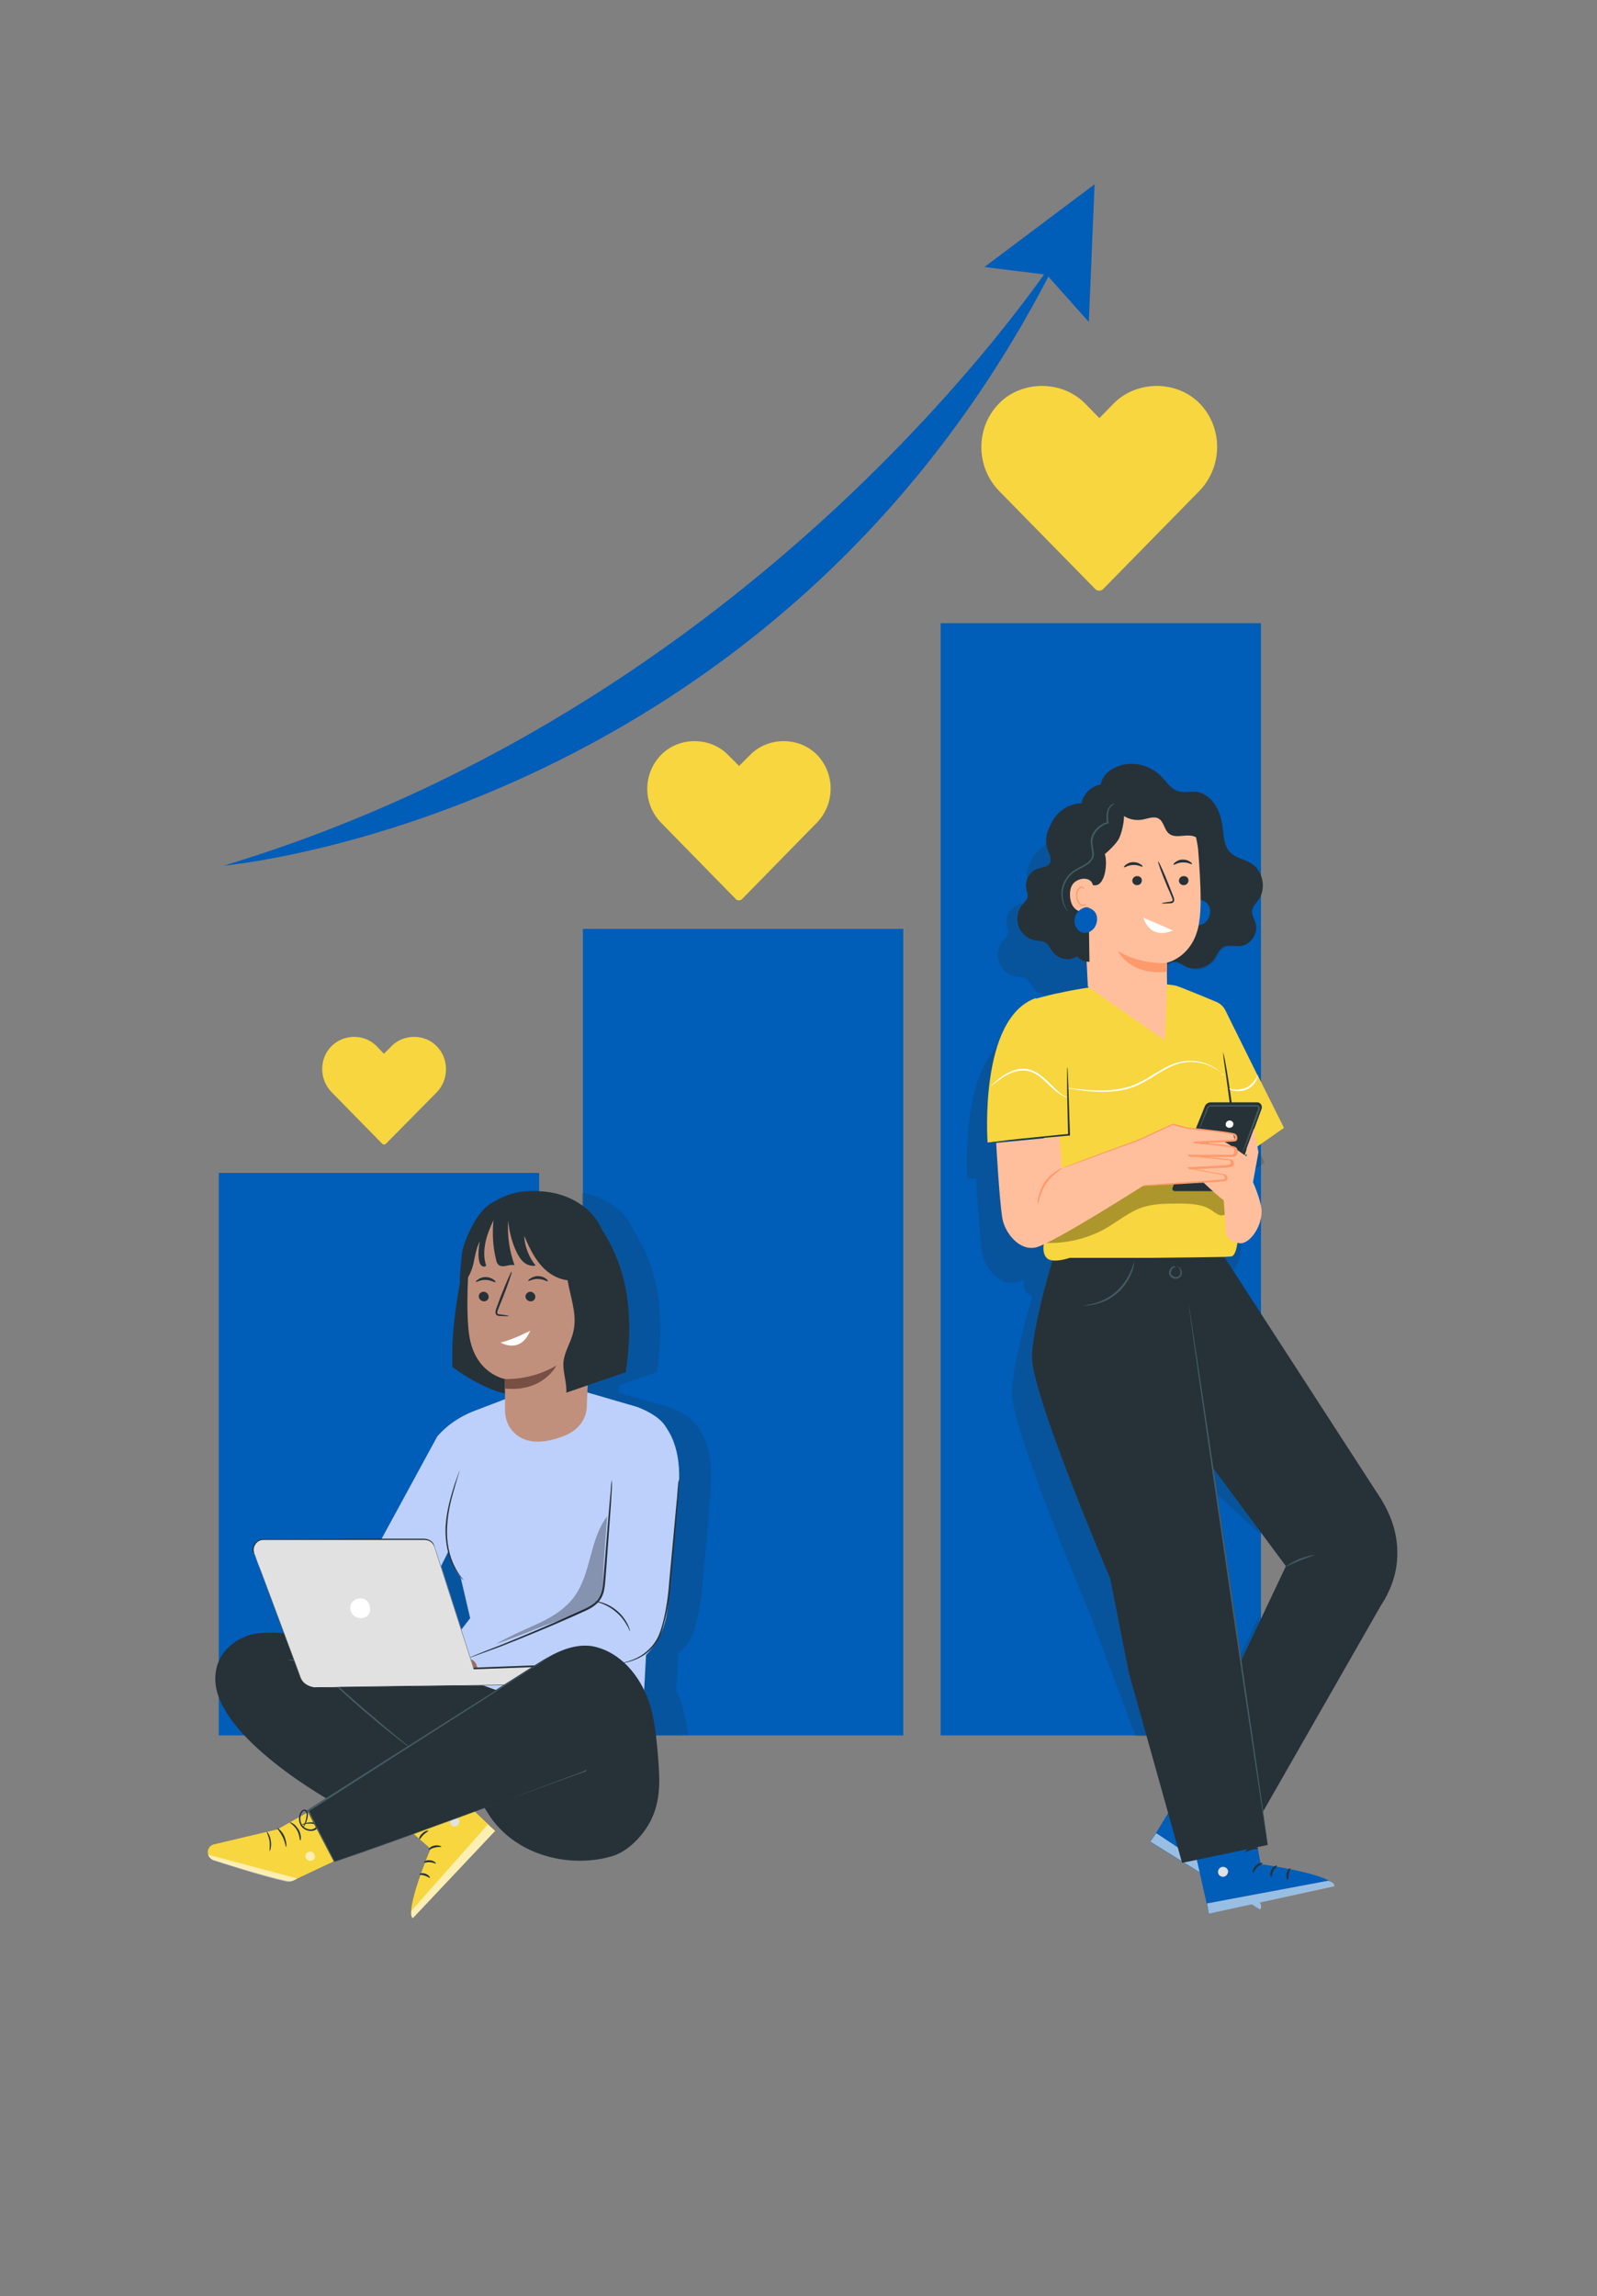 <?xml version="1.0" encoding="utf-8"?>
<!-- Generator: Adobe Illustrator 26.4.1, SVG Export Plug-In . SVG Version: 6.00 Build 0)  -->
<svg version="1.1" id="Layer_1" xmlns="http://www.w3.org/2000/svg" xmlns:xlink="http://www.w3.org/1999/xlink" x="0px" y="0px"
	 viewBox="0 0 500 718.8" style="enable-background:new 0 0 500 718.8;" xml:space="preserve">
<rect x="0" y="0" width="500" height="718.8" fill="#808080" stroke="none"/>
<style type="text/css">
	.st0{fill:#005DB8;}
	.st1{opacity:0.2;fill:#263238;enable-background:new    ;}
	.st2{opacity:0.22;fill:#263238;enable-background:new    ;}
	.st3{fill:#E1E1E1;}
	.st4{opacity:0.6;}
	.st5{fill:#FFFFFF;}
	.st6{fill:#263238;}
	.st7{fill:#F5F5F5;}
	.st8{fill:#F7D63F;}
	.st9{opacity:0.3;}
	.st10{fill:#FFBF9D;}
	.st11{fill:#FF9A6C;}
	.st12{fill:#FAFAFA;}
	.st13{fill:#455B64;}
	.st14{fill:#BDD0FB;}
	.st15{fill:#9F6B5B;}
	.st16{fill:#774F44;}
	.st17{fill:#C1907C;}
</style>
<g>
	<rect x="68.5" y="367.2" class="st0" width="100.3" height="176.1"/>
	<rect x="182.5" y="290.8" class="st0" width="100.3" height="252.5"/>
	<rect x="294.5" y="195.1" class="st0" width="100.3" height="348.2"/>
</g>
<path class="st1" d="M89.5,485.8c0,0.1,0,0.2,0.1,0.3C89.6,486,89.5,485.9,89.5,485.8z M222.6,463.4c0.3-5.6-0.8-11.8-3.8-16.2
	c-1.6-3-5.7-5.2-9.1-6.6l-15.8-4.6h-0.2l0.1-2.3l11.9-4.1c3.1-21-1-33.9-6.3-42.8c0-0.1-0.1-0.2-0.1-0.2c-0.2-0.3-0.4-0.6-0.6-0.9
	c-1.4-3.1-3.3-5.9-6.2-8c-3.2-2.3-6.7-3.7-10.3-4.3v169.9h33.2c-0.5-3.8-1.2-7.5-2.1-10.2c-0.4-1.3-1-2.6-1.6-3.8l0.7-11.6
	c0.2-0.2,0.4-0.4,0.6-0.6c0.1-0.1,0.1-0.1,0.2-0.2c1.1-1,2.2-2.2,3-3.8c0.8-1.6,1.4-3.3,1.8-5.2c1-3.8,1.7-8,2-12.4
	c0.8-8.9,1.6-16.9,2-22.7c0.2-2.9,0.4-5.3,0.5-6.9c0-0.8,0-1.4,0.1-1.9C222.6,463.6,222.6,463.3,222.6,463.4L222.6,463.4z
	 M221.7,472.7c-0.1,1.2-0.2,2.4-0.4,3.8c0.2-2.8,0.5-5.5,0.7-8C222,469.7,221.9,471.2,221.7,472.7z M161.7,378.3
	c-1.9,1.8-3.5,4.3-4.7,7c-1,2.3-2.2,4.9-2.5,7.4c-0.2,1.5-0.3,2.9-0.3,4.2c-0.2,1.6-0.2,3.2-0.2,4.6c-1.2,6.4-2.4,15-2.4,22v4.3
	c0,0,8.4,6.5,16.5,8.3v2.1l-10,3.8c-4.3,1.6-8.1,4.3-11.1,7.8l-17.5,32.1c-5.2,0-9.9,0-14.3,0.1c-9,0-16.2,0.1-21.1,0.1
	c-0.6,0-1.2,0-1.8,0c-0.5,0-1,0.2-1.5,0.5c-0.8,0.5-1.2,1.3-1.4,1.9c-0.2,0.6-0.1,1.1,0,1.5c0,0.2,0.1,0.3,0.1,0.4c0,0,0,0,0,0.1
	l0,0c0,0,0.3,0.8,0.9,2.4s1.4,3.9,2.5,6.8c1.5,4.1,3.5,9.4,5.8,15.8c-5.6-0.5-10.1-0.1-12.8,1.4c0,0-8.6,3.1-8.7,12.8
	c0,6,3.9,12.1,9.1,17.8h82.1v-169c-1.6,0.6-3.1,1.4-4.4,2.2C163.4,376.9,162.6,377.5,161.7,378.3z M154.6,510.2
	c-2.2-6.9-4.4-13.5-6.4-19.8l2.1-4.2c0.4,1.7,1,3.2,1.7,4.3c0.8,1.5,1.6,2.5,2.2,3.2c0.1,0.1,0.2,0.2,0.2,0.2l3,12.7L154.6,510.2z"
	/>
<path class="st2" d="M393,366.1l1.5-1.1l1.4-1l-1.4-2.9l-0.8-1.5l-0.4-0.7l-1.7-3.4l-0.3-0.7l-0.2-0.5l-3.3-6.7c0-0.1,0-0.2,0-0.2
	s0,0-0.1,0.1l-0.5-1.1l-0.2-0.5l-0.4-0.9l-1.5-3.1l-0.8-1.5l-2.5-5.1l-0.2-0.4l-3.8-7.7c-0.6-1.2-1.5-2-2.7-2.5c-2.5-1.1-7-3-10-4.1
	c-1.5-0.6-2.5-1-2.8-1c-0.9-0.2-1.8-0.3-2.7-0.4l0,0c0,0,0,0-0.1-6.1c0.7-0.4,1.4-0.8,2.2-0.8c1.3-0.1,2.5,0.9,3.7,1.5
	c0,0,0,0,0.1,0c3,1.5,6.9,0.4,8.8-2.3c0.1-0.1,0.2-0.3,0.3-0.4c-3-1.2-5.8-2.4-6.2-2.4c-0.9-0.1-1.8-0.3-2.7-0.4c0,0,0,0-0.1-6.1
	c0.7-0.4,1.4-0.8,2.2-0.8c1.4-0.1,2.5,0.9,3.8,1.5c3,1.5,6.9,0.4,8.8-2.3c1-1.4,1.5-3.2,3-3.9c0.9-0.4,1.8-0.4,2.8-0.3
	c0.2-1.3,1.3-2.3,2-3.4c2.5-3.7,1.3-9.4-2.5-11.7c-2-1.2-4.6-1.6-6.3-3.3c-1.7-1.8-1.9-4.4-2.2-6.8c-0.3-2.6-0.9-5.3-2.2-7.6
	c-0.1-0.2-0.2-0.3-0.3-0.5c-0.1-0.2-0.3-0.4-0.5-0.6c-1.4-1.8-3.3-3.1-5.5-3.4c-1.4-0.2-2.8,0.1-4.2,0c-0.6,0-1.1-0.1-1.7-0.3
	c-1.2-0.4-2.1-1.2-3-2.2c-0.7-0.7-1.3-1.5-2-2.3c-0.1-0.1-0.2-0.2-0.3-0.3c-0.2-0.2-0.4-0.3-0.5-0.5c-2.6-2.2-6-3.3-9.4-3.1
	c-0.4,0-0.8,0.1-1.2,0.1c-0.2,0-0.3,0.1-0.5,0.1c-2.7,0.5-5.2,2.1-6.5,4.5c-0.3,0.6-0.5,1.3-0.6,1.9c-2.9,0.4-5.7,2.8-6.3,5.9
	c-1.8,0-3.5,0.5-5,1.4c-1.8,1.1-3.4,2.7-4.4,4.6c-0.2,0.5-0.4,0.9-0.6,1.4c-0.9,1.6-1.2,3.4-1,5.2c0.1,0.6,0.2,1.2,0.4,1.8
	c0.5,1.4,1.4,2.9,0.7,4.1c-0.4,0.7-1.1,1-1.9,1.3c-0.7,0.2-1.4,0.3-2,0.6c-2.4,0.8-4,3.6-3.5,6.2c0.2,0.9,0.6,1.8,0.4,2.7
	s-1,1.6-1.6,2.3c-1.5,1.8-2,4.5-1.2,6.8c0.8,2.3,2.9,4,5.2,4.4c1.1,0.2,2.2,0.2,3.2,0.7c1.1,0.7,1.5,1.9,2.3,2.9
	c1.3,1.7,3.5,2.5,5.5,2.2l0,0c0.3,0,0.5-0.1,0.8-0.2c0,0,0,0,0.1,0c0.5-0.2,0.9-0.4,1.3-0.6c0.1,0.1,0.2,0.2,0.2,0.3
	c0.6,0.7,1.5,1.2,2.8,1.3l0.4,8c-1.5,0.2-3,0.5-4.4,0.7c-1.7,0.3-3.3,0.6-4.8,1c-1,0.2-1.9,0.4-2.7,0.6c-3,0.7-4.8,1.2-4.8,1.2
	c-2.3,0.8-4.3,2.2-5.9,4c-11.2,11.8-9.1,41.1-9.1,41.2c0,0,0.7,0,1.8-0.1c0.3,0,0.6,0,0.9-0.1c0,0,0.9,17,1.9,23.5
	c0.7,4.3,5.2,10.5,10.6,9.2c0.6-0.1,1.4-0.5,2.5-1l0,0c0,0-0.6,2.8,0.9,4.3c0.5,0.5,1.1,0.7,1.8,0.8c-1.8,5.9-6,21.2-6.5,30
	c-0.5,11,24.5,69.8,24.5,69.8l14.2,38.1l7.7,0.2l31-0.2v-37.7l-6.1,12.8l-0.1,0.2l-0.3,0.6l-5.4,11.5c-1.2-8.4-2.5-17.3-3.9-26.6
	c-1.7-11.8-3.4-23.1-4.9-33.3l8.8,11.9l0.5,0.7l-6.7-20.2l17.9,16.3v-48.4l-17.3-26.7c1.5,0,2.4-0.1,2.6-0.2
	c0.8-0.3,1.3-1.8,1.7-4.1c0.3,0.1,0.6,0.1,0.9,0.1c1.3,0,2.7-0.9,3.9-2.3c1.6-2,2.8-4.9,2.8-7.6c0-0.3,0-0.7-0.1-1.1
	c-0.2-1.2-0.6-2.6-1-3.9c-0.4-1.1-0.8-2.2-1.1-3c-0.3-0.8-0.5-1.2-0.5-1.2l1.7-9.4l-0.2-1l-0.2-0.9l0.5-0.3L393,366.1z M354.7,404.6
	h-0.4H354.7L354.7,404.6z M384.3,373L384.3,373c-0.1,0-0.2-0.1-0.4-0.2c-0.1,0-0.2-0.1-0.3-0.2l0.3-0.2l0.4-0.3V373z"/>
<g>
	<g>
		<g>
			<g>
				<g>
					<g>
						<g>
							<path class="st0" d="M394.1,559.6l-11.5,17.3c0,0,13.7,17.5,11.9,20.9l-34.3-21.1l16.8-27.6L394.1,559.6z"/>
						</g>
					</g>
					<g>
						<g>
							<g>
								<path class="st3" d="M372.9,568.8c-0.8-0.2-1.7,0.2-2,1s0.2,1.7,1,1.9s1.9-0.3,2.1-1.1c0.2-0.8-0.4-1.9-1.2-1.9L372.9,568.8
									z"/>
							</g>
						</g>
					</g>
					<g class="st4">
						<g>
							<path class="st5" d="M360.2,576.6l1.8-2.7l32.2,21.3c0,0,1.1,1.6,0.3,2.6L360.2,576.6z"/>
						</g>
					</g>
					<g>
						<g>
							<g>
								<path class="st6" d="M383.3,577c-0.1,0.2-1-0.3-2.1-0.2c-1.2,0-2,0.5-2.1,0.3c-0.1-0.1,0.7-1,2.1-1
									C382.5,576.1,383.4,576.9,383.3,577z"/>
							</g>
						</g>
					</g>
					<g>
						<g>
							<g>
								<path class="st6" d="M386,580.7c-0.1,0.2-1,0-2,0.4c-1,0.3-1.6,1-1.8,0.9c-0.2-0.1,0.3-1.1,1.6-1.5
									C385,580,386,580.6,386,580.7z"/>
							</g>
						</g>
					</g>
					<g>
						<g>
							<g>
								<path class="st6" d="M385.3,586.3c-0.2-0.1,0.1-1,1.1-1.7s2-0.5,2-0.4c0,0.2-0.8,0.4-1.6,0.9
									C386,585.7,385.5,586.4,385.3,586.3z"/>
							</g>
						</g>
					</g>
					<g>
						<g>
							<g>
								<path class="st6" d="M385.5,572.8c-0.2,0.1-0.8-0.6-1.8-1.1s-1.9-0.7-1.9-0.9s1.1-0.4,2.2,0.3
									C385.2,571.7,385.6,572.7,385.5,572.8z"/>
							</g>
						</g>
					</g>
				</g>
				<g>
					<g>
						<g>
							<path class="st6" d="M387.7,569.3c0,0.1-0.8-0.2-1.7-1.1c-0.5-0.4-1-1-1.5-1.7c-0.2-0.3-0.5-0.7-0.7-1.1
								c-0.1-0.2-0.2-0.4-0.3-0.7c-0.1-0.3,0.1-0.8,0.5-0.9c0.3-0.2,0.7-0.1,1,0.1c0.3,0.1,0.4,0.3,0.6,0.5c0.3,0.3,0.6,0.7,0.8,1
								c0.5,0.7,0.8,1.4,0.9,2c0.3,1.2,0.2,2,0.2,2c-0.1,0-0.2-0.8-0.6-1.9c-0.2-0.6-0.5-1.2-1-1.8c-0.2-0.3-0.5-0.6-0.8-0.9
								s-0.6-0.5-0.8-0.4c-0.1,0-0.1,0.1-0.1,0.2c0,0.1,0.1,0.3,0.2,0.5c0.2,0.4,0.4,0.7,0.6,1.1c0.4,0.7,0.9,1.2,1.3,1.7
								C387.2,568.7,387.8,569.2,387.7,569.3z"/>
						</g>
					</g>
				</g>
				<g>
					<g>
						<g>
							<path class="st6" d="M387.4,569.4c-0.1,0,0-0.8,0.6-1.9c0.3-0.6,0.8-1.2,1.4-1.7c0.3-0.3,0.7-0.5,1.1-0.8
								c0.4-0.2,0.9-0.5,1.6-0.2c0.3,0.2,0.5,0.6,0.4,0.9c0,0.3-0.1,0.5-0.2,0.7c-0.2,0.4-0.4,0.8-0.7,1.2c-0.6,0.7-1.2,1.1-1.8,1.3
								c-1.2,0.5-2,0.2-2,0.2c0-0.1,0.8-0.1,1.8-0.6c0.5-0.3,1.1-0.7,1.5-1.3c0.2-0.3,0.4-0.6,0.6-1c0.2-0.4,0.2-0.8,0.1-0.8
								c-0.2-0.1-0.6,0-0.9,0.2c-0.4,0.2-0.7,0.4-1,0.7c-0.6,0.5-1.1,1-1.4,1.5C387.7,568.7,387.5,569.4,387.4,569.4z"/>
						</g>
					</g>
				</g>
			</g>
		</g>
		<g>
			<g>
				<g>
					<g>
						<g>
							<path class="st0" d="M391,563.2l3.7,20.4c0,0,22,3,23.1,6.8l-39.3,8.7l-7.1-31.6L391,563.2z"/>
						</g>
					</g>
					<g>
						<g>
							<g>
								<path class="st3" d="M382.2,584.6c-0.7,0.4-1.1,1.3-0.7,2.1c0.3,0.7,1.3,1.1,2.1,0.7c0.7-0.4,1.2-1.5,0.7-2.2
									c-0.4-0.7-1.6-1-2.2-0.5L382.2,584.6z"/>
							</g>
						</g>
					</g>
					<g class="st4">
						<g>
							<path class="st5" d="M378.5,599.1l-0.6-3.2l37.9-7.1c0,0,1.9,0.4,2,1.7L378.5,599.1z"/>
						</g>
					</g>
					<g>
						<g>
							<g>
								<path class="st6" d="M395.3,583.3c0,0.2-0.9,0.5-1.7,1.3c-0.8,0.8-1.1,1.7-1.3,1.7c-0.2,0-0.2-1.2,0.8-2.2
									C394.1,583.1,395.3,583.1,395.3,583.3z"/>
							</g>
						</g>
					</g>
					<g>
						<g>
							<g>
								<path class="st6" d="M399.8,584.1c0.1,0.2-0.7,0.7-1.1,1.6c-0.5,0.9-0.5,1.9-0.7,1.9c-0.2,0.1-0.6-1,0.1-2.2
									C398.6,584.2,399.7,583.9,399.8,584.1z"/>
							</g>
						</g>
					</g>
					<g>
						<g>
							<g>
								<path class="st6" d="M403.2,588.5c-0.2,0.1-0.6-0.8-0.4-2c0.3-1.2,1.1-1.8,1.2-1.6c0.1,0.1-0.3,0.8-0.5,1.8
									C403.3,587.6,403.4,588.4,403.2,588.5z"/>
							</g>
						</g>
					</g>
					<g>
						<g>
							<g>
								<path class="st6" d="M393.9,578.7c0,0.2-1,0.1-2,0.4c-1.1,0.3-1.8,0.8-2,0.7c-0.1-0.1,0.5-1,1.8-1.4
									C392.9,578.2,394,578.6,393.9,578.7z"/>
							</g>
						</g>
					</g>
				</g>
				<g>
					<g>
						<g>
							<path class="st6" d="M393.1,574.6c0,0.1-0.7,0.4-2,0.4c-0.6,0-1.4,0-2.2-0.2c-0.4-0.1-0.8-0.2-1.3-0.4
								c-0.2-0.1-0.4-0.1-0.7-0.3c-0.3-0.2-0.5-0.6-0.3-1c0.1-0.3,0.5-0.6,0.7-0.6c0.3-0.1,0.5-0.1,0.8-0.1c0.5,0,0.9,0.1,1.3,0.1
								c0.8,0.2,1.5,0.5,2.1,0.8c1.1,0.6,1.6,1.3,1.5,1.3c-0.1,0.1-0.6-0.4-1.7-0.9c-0.5-0.2-1.2-0.5-2-0.6
								c-0.4-0.1-0.8-0.1-1.2-0.1c-0.4,0-0.8,0.1-0.9,0.3c0,0.1,0,0.1,0.1,0.2c0.1,0.1,0.3,0.2,0.5,0.2c0.4,0.1,0.8,0.3,1.2,0.4
								c0.8,0.2,1.5,0.3,2.1,0.3C392.3,574.6,393.1,574.5,393.1,574.6z"/>
						</g>
					</g>
				</g>
				<g>
					<g>
						<g>
							<path class="st6" d="M392.9,575c-0.1,0-0.6-0.6-0.9-1.8c-0.2-0.6-0.3-1.4-0.2-2.2c0-0.4,0.1-0.9,0.2-1.3c0.1-0.4,0.3-1,1-1.3
								c0.4-0.1,0.8,0.1,0.9,0.4c0.2,0.2,0.3,0.5,0.4,0.7c0.2,0.4,0.3,0.9,0.3,1.3c0.1,0.9-0.1,1.6-0.4,2.2
								c-0.5,1.2-1.3,1.6-1.3,1.5c-0.1-0.1,0.5-0.6,0.9-1.7c0.2-0.5,0.3-1.2,0.2-2c0-0.4-0.1-0.8-0.3-1.1c-0.2-0.4-0.4-0.7-0.5-0.6
								c-0.2,0-0.5,0.4-0.5,0.8c-0.1,0.4-0.2,0.8-0.3,1.2c-0.1,0.8,0,1.5,0.1,2C392.6,574.2,393,574.9,392.9,575z"/>
						</g>
					</g>
				</g>
			</g>
		</g>
		<g>
			<g>
				<path class="st6" d="M383.1,393.2l47.8,73.8c4.6,6.7,7.1,13.5,6.5,21.5c-0.4,5.1-2.3,10-5.1,14.2l-39,68.2L373.9,551l28.7-60.7
					l-27.4-36.9l-14.6-60.1h22.5V393.2z"/>
			</g>
			<g>
				<path class="st6" d="M396.9,577.6l-24.1-166.5l-1.3-16.9l-41.2-2.2c0,0-6.7,21.3-7.2,32.4c-0.6,11.1,24.5,69.8,24.5,69.8
					l5.8,29.4l16.7,59.6L396.9,577.6z"/>
			</g>
		</g>
	</g>
	<g>
		<g>
			<g>
				<path class="st7" d="M327.1,388.6c-0.7-1.2,4.9-6,14-13.4c2.3-1.9,4.8-3.9,7.4-6.1c2.8-2.2,6-4.8,10.5-6.5s9.6-2.1,14.8-1
					c2.6,0.6,5.1,1.5,7.5,3s4.7,3.4,6.4,6.1c0.4,0.6,0.9,1.4,1.2,2.3c0.4,1,0.7,2.2,0.7,3.7c-0.1,1.6-0.6,3.1-1.6,4.5
					c-0.5,0.7-1.3,1.3-2.2,1.8c-0.5,0.2-1,0.4-1.5,0.6c-0.5,0.1-1,0.2-1.5,0.2c-2.1,0.1-3.5-0.7-4.2-1.1c-0.8-0.5-1.3-0.8-1.5-0.9
					c-0.1-0.1-0.2-0.1-0.1-0.1s0.2,0.1,0.3,0.1c0.2,0,0.2,0,0,0c-0.3,0-1.2,0.3-2.4,0.6c-0.6,0.2-1.4,0.3-2,0.5
					c-0.7,0.1-1.4,0.2-2,0.2c-2.6,0.2-4.9-0.2-6.8-0.4c-2-0.3-3.7-0.5-5.1-0.6c-1.5-0.1-2.6,0.1-4,0.5c-2.6,0.7-5.2,2.3-7.8,3.8
					c-2.5,1.5-5.1,3-7.6,3.8c-2.5,0.9-4.8,1.3-6.7,1.2c-1.9,0-3.4-0.5-4.2-1c-0.9-0.5-1.2-1-1.1-1.3c0.2-0.7,2.1-0.5,4.8-1.5
					c1.4-0.5,3-1.2,4.8-2.4c1.8-1.1,3.6-2.7,6-4.6c2.3-1.9,5.1-4.1,9-5.8c1.9-0.8,4.4-1.4,6.6-1.4c2.2-0.1,4.3,0.1,6.3,0.2
					c1.9,0.1,3.7,0.2,5.1,0.1c0.4,0,0.7-0.1,1-0.2s0.6-0.1,1-0.3c0.8-0.2,1.9-0.7,3.7-1c0.9-0.1,2-0.2,3.2,0
					c0.6,0.1,1.2,0.3,1.8,0.5c0.6,0.2,1,0.5,1.3,0.7c0.7,0.4,1.1,0.7,1.3,0.8l0,0l0,0c0,0,0,0,0,0.1l-0.2,0.5
					c-0.2,0.4-0.4,1-0.5,1.2c-0.1,0.4-0.2,0.5-0.2,0.7c0,0.1,0,0.3,0,0.3s0,0.1,0,0l0,0l0,0l0,0c-0.1-0.2,0.1,0.3,0.1,0.2
					c0,0,0,0,0-0.1c-0.1-0.1-0.2-0.3-0.3-0.4c-0.1-0.1-0.3-0.2-0.3-0.2l0,0h0.1h0.1l0,0l0,0h-0.6c-0.2,0-0.4,0-0.8,0.1
					c-0.2,0-0.5,0.1-0.7,0.2l-0.2,0.1c-0.1,0,0,0,0,0l0,0c0-0.1-0.2-0.3-0.4-0.6c-1.5-2.3-4.5-4.2-7.7-5s-6.5-0.7-9.5,0.2
					c-2.9,0.9-5.8,2.7-8.6,4.5c-2.9,1.9-5.7,3.7-8.3,5.2C334.9,387.1,327.8,389.7,327.1,388.6z"/>
			</g>
		</g>
		<g>
			<g>
				<g>
					<g>
						<g>
							<path class="st8" d="M402,353.1l-8.3,5.8l-0.2,0.1l-3.1,2.2l-0.7,0.5l-0.2,0.1l-1.7,1.2c0,0,0.1,1.2,0.1,3
								c0,1,0.1,2.3,0.1,3.6c0,0.5,0,1.1,0,1.7c0.1,3,0.1,6.5,0,9.8c0,1.5-0.1,2.9-0.2,4.3s-0.2,2.7-0.4,3.8l0,0
								c-0.3,2.2-0.9,3.8-1.7,4.1c-0.2,0.1-1.1,0.1-2.6,0.2c-4.3,0.1-13.4,0.2-22.5,0.3h-0.4c-12.7,0-25.3,0-25.3,0
								s-3.1,1.1-5.4,0.8c-0.7-0.1-1.4-0.3-1.8-0.8c-1.5-1.5-0.9-4.3-0.9-4.3l0,0v-17.7V356v-17.6v-9.1l-1.2-7.4l-1.5-9.2
								c0,0,1.9-0.5,5-1.3l0,0c0.3,0,0.5-0.1,0.8-0.2c0,0,0,0,0.1,0c0.5-0.1,1-0.2,1.5-0.3c2.6-0.6,5.7-1.2,9.2-1.7l0,0
								c7.6-1.2,16.7-2,24.8-1c0.9,0.1,1.8,0.2,2.7,0.4c0.5,0.1,3.2,1.2,6.2,2.4c2.4,1,4.9,2,6.5,2.7c1.2,0.5,2.1,1.4,2.7,2.5
								l10.1,20.4l0.1,0.1L402,353.1z"/>
						</g>
					</g>
				</g>
				<g>
					<g>
						<g>
							<path class="st8" d="M333.9,325.4l0.8,29.9l-25.5,2.4c0-0.2-2.8-38.8,15-45.2L333.9,325.4z"/>
						</g>
					</g>
				</g>
				<g>
					<g>
						<g>
							<g>
								<path class="st6" d="M386.8,357.7c-0.1-1-0.3-2.1-0.6-3.9c-0.4-2.7-0.9-6.2-1.4-10.1s-1-7.4-1.4-10.1
									c-0.2-1.2-0.3-2.2-0.4-3.1c-0.1-0.7-0.1-1.1-0.1-1.1s0.1,0.4,0.3,1.1c0.2,0.7,0.4,1.8,0.6,3c0.5,2.6,1,6.1,1.6,10.1
									c0.6,3.9,1,7.5,1.3,10.1c0.1,1.3,0.2,2.3,0.3,3.1c0,0.4,0,0.6,0,0.8L386.8,357.7c0.1,0.1,0.1,0.2,0,0.1V357.7
									C386.8,357.8,386.8,357.7,386.8,357.7z"/>
							</g>
						</g>
					</g>
				</g>
			</g>
			<g class="st9">
				<g>
					<path d="M385.1,374.8c-1.1-3.4-3.9-6-7.2-7.5c-3.2-1.5-6.8-1.9-10.4-1.8c-6.2,0.1-12.4,1.6-17.6,4.9
						c-7.8,5-13.1,13.7-21.7,17.2l-1.1,1.5c6.7,0.3,13.4-1.3,19.2-4.6c3.8-2.2,7.2-5.1,11.3-6.5c3.6-1.2,7.6-1.2,11.4-1.2
						c3.6,0,7.5,0.1,10.5,2.2c0.9,0.6,1.8,1.4,2.8,1.5c1.2,0.1,2.3-0.9,2.7-2C385.7,377.3,385.5,376,385.1,374.8z"/>
				</g>
			</g>
			<g>
				<g>
					<g>
						<g>
							<g>
								<path class="st6" d="M374.1,354.1l3.1-7.7c0.3-0.8,1.1-1.3,1.9-1.3h14.5c1,0,1.7,1,1.4,2l-9.3,25.3
									c-0.1,0.3-0.4,0.5-0.7,0.5h-17.2c-0.5,0-0.9-0.5-0.7-1L374.1,354.1z"/>
							</g>
						</g>
					</g>
					<g>
						<g>
							<g>
								<path class="st10" d="M392.3,370.1l1.7-9.4l-1.4-7.4l-2.3,6.2v2.5c-0.8-0.2-8.6-6.8-10.7-5.4s-7.4,9.2-7.4,9.2
									s9.4,9.2,10.9,9.9c0,0,0.5,5.8,0.6,8.8c0.1,2.5,0.5,3.5,3.8,4.6s7.5-4.7,7.5-9.8C395,376.1,392.3,370.1,392.3,370.1z"/>
							</g>
						</g>
					</g>
					<g>
						<g>
							<g>
								<g>
									<path class="st10" d="M331.7,355.9l0.8,9.9l23.8-8.7l10.6-4.9l4.6,1.2c0,0,14.6,1,14.7,1.9s0.8,1.7,0,1.9
										c-0.8,0.1-12.3,0.7-12.3,0.7s12.4,0.8,12.7,1.7c0.3,0.9-0.1,2.4-0.8,2.4c-0.7,0-13.5,0-13.5,0s12.7,0.8,12.8,1.3
										c0.1,0.5,1.1,1.5-0.1,1.9s-12.8,0.8-12.8,0.8l11,2c0,0,0.4,1.7-0.5,1.7s-24.9,1.6-24.9,1.6s-28.1,17.9-33.4,19.2
										c-5.4,1.3-9.9-4.8-10.6-9.2c-1-6.5-1.9-23.5-1.9-23.5L331.7,355.9z"/>
								</g>
							</g>
						</g>
						<g>
							<g>
								<g>
									<g>
										<path class="st11" d="M357.7,371.1c0,0,0.2,0,0.5-0.1c0.3,0,0.8-0.1,1.4-0.1c1.3-0.1,3.1-0.2,5.5-0.4
											c2.4-0.2,5.3-0.4,8.7-0.6c1.7-0.1,3.5-0.2,5.4-0.4c1-0.1,1.9-0.1,3-0.2c0.5,0,1-0.1,1.3-0.3c0.2-0.2-0.1-0.8-0.5-1.1h0.1
											c-3.3-0.6-7.1-1.3-11-2c-0.1,0-0.2-0.1-0.2-0.3c0-0.1,0.1-0.2,0.2-0.2c2.1-0.1,4.3-0.2,6.5-0.3c1.1-0.1,2.2-0.1,3.4-0.2
											c0.6,0,1.1-0.1,1.7-0.1c0.6-0.1,1.2-0.1,1.5-0.4s0.1-0.9-0.2-1.1c-0.2-0.1-0.5-0.1-0.8-0.1l-0.9-0.1
											c-1.2-0.1-2.4-0.2-3.6-0.4c-2.5-0.2-5-0.5-7.5-0.7c-0.1,0-0.3-0.1-0.2-0.3c0-0.1,0.1-0.2,0.3-0.2c2.7,0,5.4,0,8.2,0
											c1.4,0,2.8,0,4.2,0h1.1c0.2,0,0.4-0.2,0.5-0.5c0.3-0.6,0.2-1.3-0.3-1.6c-0.3-0.2-0.9-0.2-1.4-0.3l-1.5-0.2
											c-1-0.1-2.1-0.2-3.1-0.4c-2-0.2-4.1-0.4-6.1-0.6c-0.1,0-0.3-0.1-0.2-0.3c0-0.1,0.1-0.2,0.3-0.2c2.7-0.1,5.3-0.3,7.8-0.4
											c1.3-0.1,2.6-0.1,3.8-0.2c0.3,0,0.7,0,0.8-0.1c0.2-0.1,0.2-0.3,0.2-0.6c0-0.2-0.2-0.5-0.3-0.7c-0.2-0.2-0.4-0.2-0.7-0.3
											c-2.4-0.5-4.8-0.7-7.1-1c-2.3-0.3-4.6-0.5-6.8-0.7l0,0c-1.6-0.4-3.1-0.8-4.6-1.2h0.1c-3.8,1.7-7.3,3.4-10.6,4.9l0,0
											c-7.3,2.6-13.3,4.8-17.4,6.3c-2,0.7-3.6,1.3-4.7,1.7c-0.5,0.2-0.9,0.3-1.2,0.4c-0.3,0.1-0.4,0.1-0.4,0.1s0.1-0.1,0.4-0.2
											s0.7-0.3,1.2-0.5c1.1-0.4,2.7-1,4.7-1.8c4.1-1.5,10.1-3.7,17.4-6.4l0,0c3.2-1.5,6.8-3.2,10.6-4.9h0.1
											c1.5,0.4,3.1,0.8,4.6,1.2l0,0c2.2,0.2,4.5,0.4,6.8,0.7c2.3,0.3,4.7,0.5,7.2,1c0.3,0.1,0.7,0.1,1,0.4
											c0.3,0.2,0.5,0.6,0.5,1s0,0.8-0.4,1.1c-0.4,0.2-0.7,0.1-1,0.2c-1.3,0.1-2.5,0.1-3.8,0.2c-2.6,0.1-5.2,0.3-7.8,0.4v-0.5
											c2,0.2,4,0.4,6.1,0.6c1,0.1,2.1,0.2,3.1,0.4l1.6,0.2c0.5,0.1,1,0.1,1.6,0.4c0.4,0.2,0.6,0.6,0.7,1.1c0,0.4,0,0.8-0.2,1.2
											c-0.1,0.2-0.2,0.4-0.4,0.5c-0.1,0.1-0.2,0.2-0.3,0.2c-0.1,0.1-0.3,0.1-0.4,0.1h-1.1c-1.4,0-2.8,0-4.2,0
											c-2.8,0-5.5,0-8.2,0v-0.5c2.5,0.2,5.1,0.5,7.5,0.7c1.2,0.1,2.4,0.3,3.6,0.4l0.9,0.1c0.3,0.1,0.6,0,1,0.2s0.5,0.5,0.6,0.9
											c0.1,0.3,0,0.8-0.3,1c-0.3,0.3-0.6,0.4-0.9,0.4s-0.6,0.1-0.9,0.1c-0.6,0.1-1.2,0.1-1.7,0.1c-1.2,0.1-2.3,0.1-3.4,0.2
											c-2.2,0.1-4.4,0.2-6.5,0.3v-0.4c3.9,0.7,7.6,1.4,11,2l0,0h0.1c0.2,0.2,0.4,0.4,0.5,0.7c0.1,0.2,0.2,0.7,0,1
											c-0.5,0.5-1.1,0.4-1.6,0.5c-1,0.1-2,0.1-3,0.2c-1.9,0.1-3.7,0.2-5.4,0.3c-3.4,0.2-6.3,0.4-8.7,0.5
											c-2.4,0.1-4.2,0.2-5.5,0.3c-0.6,0-1.1,0-1.4,0.1C357.9,371.1,357.7,371.1,357.7,371.1z"/>
									</g>
								</g>
							</g>
						</g>
						<g>
							<g>
								<g>
									<g>
										<path class="st11" d="M324.9,377c-0.1,0-0.1-0.8,0.2-2.1c0.2-1.3,0.8-3,1.9-4.7s2.5-2.8,3.6-3.5s1.8-1,1.9-0.9
											c0.1,0.2-2.9,1.6-5,4.8c-1.1,1.6-1.6,3.3-2,4.5C325.2,376.2,325,377,324.9,377z"/>
									</g>
								</g>
							</g>
						</g>
					</g>
				</g>
				<g>
					<g>
						<g>
							<path class="st12" d="M386.1,351.5c0.2,0.6-0.1,1.3-0.7,1.5s-1.4,0-1.6-0.6s0.1-1.3,0.7-1.5
								C385.1,350.6,385.8,350.9,386.1,351.5z"/>
						</g>
					</g>
				</g>
			</g>
			<g>
				<g>
					<path class="st13" d="M388.9,361.1c0,0,0.1-0.5,0.5-1.5s0.8-2.3,1.4-3.9c0.6-1.7,1.3-3.6,2.1-5.8c0.2-0.5,0.4-1.1,0.6-1.7
						c0.2-0.5,0.6-1.2,0.4-1.6c-0.1-0.2-0.3-0.2-0.6-0.2c-0.3,0-0.6,0-1,0c-0.7,0-1.3,0-2,0c-2.7,0-5.2,0-7.6,0c-1.2,0-2.3,0-3.3,0
						c-0.5-0.1-0.9,0.1-1.1,0.5s-0.4,0.8-0.5,1.2c-0.7,1.6-1.2,2.8-1.6,3.8c-0.4,0.9-0.6,1.4-0.7,1.4c0,0,0.1-0.5,0.5-1.5
						s0.9-2.3,1.5-3.9c0.2-0.4,0.3-0.8,0.5-1.3c0.1-0.2,0.4-0.4,0.6-0.5c0.3-0.1,0.6-0.1,0.8-0.1c1,0,2.1,0,3.3,0c2.3,0,4.9,0,7.6,0
						c0.7,0,1.3,0,2,0c0.3,0,0.6,0,1,0c0.3,0,0.8,0,1.1,0.5c0.2,0.4,0,0.8-0.1,1.1c-0.1,0.3-0.2,0.6-0.3,0.9
						c-0.2,0.6-0.4,1.1-0.6,1.7c-0.8,2.1-1.6,4.1-2.3,5.8c-0.6,1.6-1.2,2.9-1.6,3.9C389.1,360.6,388.9,361.1,388.9,361.1z"/>
				</g>
			</g>
		</g>
		<g>
			<path class="st6" d="M394.1,281.6c-0.8,1.2-2,2.2-2.1,3.7c-0.1,1.3,0.8,2.5,1.1,3.7c1,3.2-1.6,7-5,7.2c-0.7,0-1.4,0-2.2-0.1
				c-1-0.1-2-0.1-2.8,0.3c-1.5,0.8-2.1,2.6-3,3.9c-1.9,2.7-5.9,3.7-8.8,2.3c-1.2-0.6-2.4-1.6-3.8-1.5c-0.8,0-1.5,0.5-2.2,0.8l0,0
				c-0.5,0.3-1,0.6-1.6,0.7c-1.3,0.2-2.6-0.4-3.6-1.3c-0.4-0.3-0.7-0.7-1-1.1c-1.1-1.5-1.8-3.2-3.1-4.4c-1.8-1.6-4.2-2-6.5-2.7
				c-2.3-0.8-4.5-2.1-6.3-3.7c-0.9-0.8-1.8-1.8-2.5-2.8c-0.2-0.2-0.4-0.5-0.5-0.8c-0.3-0.5-0.6-1-0.9-1.5v-0.1l0,0l0,0
				c-0.1-0.2-0.2-0.4-0.3-0.7c0-0.1-0.1-0.2-0.2-0.3c-0.1-0.2-0.2-0.4-0.3-0.6c-0.5-1.2-0.8-2.4-1-3.7c0-0.2-0.1-0.5-0.1-0.7
				c-0.1-0.8-0.2-1.7-0.2-2.5c0-1.1,0.1-2.1,0.3-3.2c0-0.2,0.1-0.4,0.1-0.6c0.2-1,0.5-1.9,0.9-2.8c0.2-0.5,0.4-1.1,0.7-1.6l2.8-5.8
				l0,0l0.4-0.8l0,0l2-4.1l2.5-5.2c-0.5-0.3-0.9-0.7-1.2-1.2c-1-1.3-1.3-3-1.1-4.6c0.1-0.7,0.3-1.3,0.6-1.9c1.3-2.6,4.1-4.1,7-4.6
				c4.1-0.7,8.5,0.8,11.4,3.8c1.6,1.6,2.8,3.7,5,4.5c1.9,0.7,3.9,0.1,5.9,0.3c2.6,0.3,4.9,2.2,6.2,4.5c1.4,2.3,1.9,4.9,2.2,7.6
				c0.3,2.4,0.5,5.1,2.2,6.8c1.6,1.7,4.2,2.1,6.3,3.3C395.3,272.2,396.6,277.9,394.1,281.6z"/>
			<path class="st0" d="M372.8,283.1c0.5-0.5,1.2-1.1,2-1.3h-0.2c0.1,0,0.3-0.1,0.4-0.1c0.5-0.1,1.1-0.1,1.5,0.2l0,0
				c0.8,0.3,1.6,0.9,2,1.7c0.7,1.4,0.4,3.2-0.5,4.5c-0.8,1.1-2.3,1.8-3.6,1.5c-1.2-0.3-2.1-1.4-2.5-2.6
				C371.6,285.7,371.9,284.2,372.8,283.1z"/>
			<path class="st10" d="M375.9,281.7c0,2.4-0.1,4.7-0.4,6.5c-0.1,0.5-0.1,1-0.2,1.4c-2,10.2-10,11.8-10,11.8c0,0.1,0,0.3,0,0.4
				c0.1,6.1,0.1,6.1,0.1,6.1l-0.2,5.5l-0.3,6.9l-0.2,5.4l-24.1-16.8l0,0l-0.4-8l-0.5-9l-0.3-6.3l-0.1-1.4v-0.1l0,0v-0.7v-0.3
				l-0.3-5.2v-0.3l-0.1-2.4l-0.2-3.3v-0.5l-0.1-2.3l-0.4-7.4c-0.1-2.1,1.4-3.9,3.5-4.2l2.9-0.8l2.1-0.6l0.3-0.1l4-1.1l6-1.7l1.3-0.4
				l4.6-1.3c5.7-0.8,10,4.9,11.6,10.8l0,0c0,0.2,0.1,0.3,0.1,0.5c0.2,1,0.4,2,0.5,2.9C375.5,270.7,375.9,276.7,375.9,281.7z"/>
			<g>
				<g>
					<g>
						<g>
							<g>
								<g>
									<g>
										<g>
											<g>
												<g>
													<g>
														<g>
															<g>
																<g>
																	<g>
																		<g>
																			<path class="st6" d="M372.1,275.6c0,0.8-0.6,1.5-1.4,1.5c-0.8,0.1-1.5-0.5-1.6-1.3c0-0.8,0.6-1.5,1.4-1.5
																				C371.4,274.2,372.1,274.8,372.1,275.6z"/>
																		</g>
																	</g>
																</g>
															</g>
														</g>
													</g>
												</g>
											</g>
										</g>
									</g>
								</g>
							</g>
							<g>
								<g>
									<g>
										<g>
											<g>
												<g>
													<g>
														<g>
															<g>
																<g>
																	<g>
																		<g>
																			<g>
																				<path class="st6" d="M373.2,270.5c-0.2,0.2-1.3-0.6-2.9-0.5c-1.6,0-2.7,0.9-2.9,0.7c-0.1-0.1,0.1-0.4,0.6-0.8
																					c0.5-0.4,1.3-0.8,2.3-0.8s1.8,0.3,2.3,0.7C373.1,270.1,373.3,270.4,373.2,270.5z"/>
																			</g>
																		</g>
																	</g>
																</g>
															</g>
														</g>
													</g>
												</g>
											</g>
										</g>
									</g>
								</g>
							</g>
						</g>
						<g>
							<g>
								<g>
									<g>
										<g>
											<g>
												<g>
													<g>
														<g>
															<g>
																<g>
																	<g>
																		<g>
																			<path class="st6" d="M357.5,275.6c0,0.8-0.6,1.5-1.4,1.5c-0.8,0.1-1.5-0.5-1.6-1.3c0-0.8,0.6-1.5,1.4-1.5
																				C356.8,274.2,357.5,274.8,357.5,275.6z"/>
																		</g>
																	</g>
																</g>
															</g>
														</g>
													</g>
												</g>
											</g>
										</g>
									</g>
								</g>
							</g>
							<g>
								<g>
									<g>
										<g>
											<g>
												<g>
													<g>
														<g>
															<g>
																<g>
																	<g>
																		<g>
																			<g>
																				<path class="st6" d="M357.7,271.3c-0.2,0.2-1.3-0.6-2.9-0.5c-1.6,0-2.7,0.9-2.9,0.7c-0.1-0.1,0.1-0.4,0.6-0.8
																					s1.3-0.8,2.3-0.8s1.8,0.3,2.3,0.7C357.6,270.8,357.8,271.2,357.7,271.3z"/>
																			</g>
																		</g>
																	</g>
																</g>
															</g>
														</g>
													</g>
												</g>
											</g>
										</g>
									</g>
								</g>
							</g>
						</g>
						<g>
							<g>
								<g>
									<g>
										<g>
											<g>
												<g>
													<g>
														<g>
															<g>
																<g>
																	<g>
																		<g>
																			<path class="st6" d="M363.7,282.8c0-0.1,1-0.3,2.6-0.5c0.4-0.1,0.8-0.1,0.8-0.4c0.1-0.3-0.1-0.7-0.3-1.2
																				c-0.4-1-0.8-2-1.3-3c-1.8-4.3-3.1-7.9-2.9-8s1.8,3.4,3.5,7.7c0.4,1.1,0.8,2.1,1.2,3.1c0.2,0.5,0.4,1,0.3,1.6
																				c-0.1,0.3-0.4,0.5-0.6,0.6c-0.3,0.1-0.5,0.1-0.7,0.1C364.7,282.9,363.7,282.9,363.7,282.8z"/>
																		</g>
																	</g>
																</g>
															</g>
														</g>
													</g>
												</g>
											</g>
										</g>
									</g>
								</g>
							</g>
						</g>
						<g>
							<g>
								<g>
									<g>
										<g>
											<g>
												<g>
													<g>
														<g>
															<g>
																<g>
																	<g>
																		<path class="st11" d="M365.4,301.5c0,0-7.7,0.7-15.4-3.7c0,0,3.9,7.8,15.4,6.4V301.5z"/>
																	</g>
																</g>
															</g>
														</g>
													</g>
												</g>
											</g>
										</g>
									</g>
								</g>
							</g>
						</g>
					</g>
				</g>
			</g>
			<path class="st6" d="M382.8,263.2c-0.5-1.7-1.5-3.4-3-4.3c-0.8-0.5-1.8-0.9-2.5-1.5c-1.7-1.3-2-3.7-3.1-5.5
				c-1.3-2.4-3.9-4.1-6.6-4.4c-2.3-0.2-4.6,0.4-6.8-0.1c-1.6-0.4-3.1-1.5-4.7-1.8c-3.2-0.6-6.2,1.7-8.6,4c0,2.3,1.8,3.9,3.6,5.3
				c1.8,1.5,4.2,2.1,6.5,1.7c1.8-0.3,3.7-1.2,5.2-0.3c1.6,1,1.7,3.4,3.1,4.6c2,1.8,5.3,0.1,7.8,0.9c2,0.6,3.2,2.5,4.6,4.1
				c1.3,1.6,3.3,3.1,5.3,2.5C383.5,266.7,383.3,264.9,382.8,263.2z"/>
			<path class="st6" d="M358.8,252.8c-1.5-0.4-4.6-1.4-5.4-2.7c-1.8-2.8-4.9-4.8-8-4.6c-3.2,0.2-6.2,2.7-6.8,6
				c-3.8,0-7.6,2.4-9.4,6.1c-0.2,0.5-0.4,0.9-0.6,1.4c-1.2,2.1-1.4,4.7-0.6,7c0.5,1.4,1.4,2.9,0.7,4.2c-0.7,1.3-2.5,1.3-3.9,1.8
				c-2.4,0.8-4,3.6-3.5,6.2c0.2,0.9,0.6,1.8,0.4,2.7s-1,1.6-1.6,2.3c-1.5,1.8-2,4.5-1.2,6.8c0.8,2.3,2.9,4,5.2,4.4
				c1.1,0.2,2.2,0.1,3.2,0.7c1.1,0.7,1.5,1.9,2.3,2.9c1.4,1.9,4.2,2.8,6.4,2c0.5-0.2,0.9-0.4,1.3-0.6c0.7,1,1.8,1.7,3.8,1.7
				l-0.4-25.2c0.2,0.5,0.7,1,1.5,1.2c4,0.9,4.6-7.4,3.7-9.7c1.5-1.3,2.9-2.6,4.1-4.3c1.1-1.6,2.1-6.1,1.9-8.2
				C353.2,255.1,359.4,253,358.8,252.8z"/>
			<g>
				<g>
					<g>
						<g>
							<path class="st10" d="M342.2,277.5c-0.1-2.5-3.1-3-5.2-1.7c-1.2,0.7-2.1,2-2,4.6c0.3,6.9,7.2,5.2,7.2,5
								C342.2,285.3,342.4,280.4,342.2,277.5z"/>
						</g>
					</g>
				</g>
			</g>
			<g>
				<g>
					<g>
						<g>
							<g>
								<path class="st11" d="M340,282.9c0,0-0.1,0.1-0.3,0.2c-0.2,0.1-0.5,0.2-0.9,0.1c-0.7-0.2-1.4-1.4-1.5-2.6
									c0-0.6,0.1-1.2,0.3-1.7c0.2-0.5,0.5-0.9,0.9-1s0.6,0.1,0.7,0.3c0.1,0.2,0.1,0.3,0.1,0.3s0.1-0.1,0.1-0.4
									c0-0.1-0.1-0.3-0.3-0.4c-0.2-0.1-0.4-0.2-0.7-0.1c-0.5,0.1-1,0.6-1.2,1.1c-0.3,0.6-0.4,1.2-0.3,2c0.1,1.4,0.9,2.7,1.9,2.9
									c0.5,0.1,0.9-0.1,1.1-0.2C340,283.1,340,282.9,340,282.9z"/>
							</g>
						</g>
					</g>
				</g>
			</g>
			<path class="st13" d="M349,251.6c0.1,0.1-0.7,0.2-1.4,1.2c-0.7,0.9-0.9,2.8-0.5,4.8v0.2h-0.2c-1.7,0.4-3.6,1.8-4.5,3.9
				c-0.2,0.5-0.3,1.1-0.4,1.7c0,0.6,0.1,1.2,0.2,1.8s0.2,1.3,0.3,2c0,0.7-0.1,1.5-0.6,2c-0.9,1.3-2.3,2-3.4,2.6
				c-1.2,0.6-2.4,1.2-3.2,2.1c-1.8,1.7-2.5,4-2.6,5.8c-0.1,1.9,0.5,3.4,0.9,4.3c0.5,0.9,0.8,1.4,0.8,1.4s-0.1-0.1-0.3-0.3
				c-0.2-0.2-0.4-0.6-0.7-1c-0.5-0.9-1.1-2.4-1.1-4.4c0-1.9,0.8-4.3,2.6-6.1c0.9-0.9,2.1-1.6,3.3-2.2c1.2-0.6,2.5-1.3,3.3-2.4
				s0.4-2.4,0.2-3.7c-0.1-0.6-0.2-1.3-0.2-1.9c0-0.7,0.2-1.3,0.4-1.9c1-2.3,3-3.7,4.8-4.1l-0.1,0.2c-0.4-2.1-0.1-4,0.7-5
				c0.4-0.5,0.8-0.8,1.1-0.9C348.9,251.6,349,251.6,349,251.6z"/>
			<path class="st0" d="M337.4,285.5c0.5-0.5,1.2-1.1,2-1.3h-0.2c0.1,0,0.3-0.1,0.4-0.1c0.5-0.1,1.1-0.1,1.5,0.2l0,0
				c0.8,0.3,1.6,0.9,2,1.7c0.7,1.4,0.4,3.2-0.5,4.5c-0.8,1.1-2.3,1.8-3.6,1.5c-1.2-0.3-2.1-1.4-2.5-2.6
				C336.2,288,336.5,286.5,337.4,285.5z"/>
		</g>
	</g>
	<g>
		<path class="st13" d="M396.9,577.6c-0.1,0-5.8-37.8-12.6-84.5c-6.8-46.7-12.3-84.6-12.1-84.6c0.1,0,5.8,37.8,12.6,84.6
			C391.6,539.7,397.1,577.6,396.9,577.6z"/>
	</g>
	<g>
		<path class="st13" d="M355.1,395.2c0,0,0,0.3-0.1,0.9s-0.3,1.4-0.7,2.3c-0.7,1.9-2.2,4.5-4.6,6.5c-2.4,2.1-5.2,3.1-7.2,3.5
			c-1,0.2-1.8,0.3-2.4,0.3s-0.9,0-0.9,0c0-0.1,1.3-0.1,3.2-0.6c1.9-0.5,4.6-1.6,6.9-3.6s3.8-4.4,4.6-6.3
			C354.7,396.4,355,395.2,355.1,395.2z"/>
	</g>
	<g>
		<path class="st13" d="M368.1,396.6c0,0.1-0.7,0.1-1.2,0.8c-0.2,0.4-0.4,0.9-0.3,1.4s0.7,0.9,1.3,1c0.7,0.1,1.3-0.2,1.5-0.7
			c0.3-0.5,0.2-1.1,0.1-1.5c-0.3-0.9-1-1-1-1.1c0,0,0.2,0,0.4,0.1c0.3,0.1,0.6,0.4,0.9,0.9c0.2,0.5,0.4,1.2,0,1.8
			c-0.3,0.7-1.2,1.1-2,1s-1.6-0.7-1.7-1.4c-0.2-0.7,0.1-1.4,0.4-1.8s0.7-0.6,1-0.7C368,396.5,368.1,396.5,368.1,396.6z"/>
	</g>
	<g>
		<path class="st13" d="M411.6,486.8c0,0.1-2,0.7-4.5,1.7s-4.4,2-4.4,1.9c-0.1-0.1,1.7-1.3,4.2-2.4
			C409.4,487.1,411.5,486.7,411.6,486.8z"/>
	</g>
	<g>
		<path class="st5" d="M334.6,343.7c0,0-0.4,0-1.1-0.3s-1.6-0.8-2.7-1.6c-1-0.8-2.2-1.9-3.4-3.1c-1.3-1.2-2.7-2.4-4.5-3.1
			s-3.8-0.5-5.4,0s-3,1.3-4,2c-2.1,1.5-3.4,2.6-3.4,2.5c0,0,0.3-0.3,0.8-0.8s1.3-1.2,2.4-2s2.4-1.6,4.1-2.2c1.7-0.5,3.7-0.8,5.7,0
			c2,0.7,3.4,2.1,4.7,3.2c1.2,1.2,2.3,2.3,3.3,3.2C333,343.3,334.6,343.6,334.6,343.7z"/>
	</g>
	<g>
		<path class="st5" d="M383.5,336.8c0,0-0.5-0.5-1.6-1.3s-2.7-1.8-5-2.5c-2.3-0.6-5.2-0.9-8.2,0.1c-3,0.9-5.9,2.9-9,4.8
			c-1.6,0.9-3.2,1.8-4.8,2.4c-1.6,0.6-3.3,1-4.9,1.2c-3.2,0.5-6,0.3-8.4,0.2c-2.4-0.2-4.3-0.5-5.6-0.7c-0.6-0.1-1.1-0.2-1.5-0.3
			c-0.3-0.1-0.5-0.1-0.5-0.1s0.2,0,0.5,0c0.4,0,0.9,0.1,1.5,0.2c1.3,0.1,3.3,0.4,5.6,0.5c2.4,0.1,5.2,0.2,8.3-0.3
			c1.5-0.2,3.2-0.6,4.7-1.2c1.6-0.6,3.2-1.4,4.7-2.3c3.1-1.9,6-3.8,9.1-4.8c3.1-0.9,6.1-0.7,8.4,0s4,1.8,5,2.7
			c0.5,0.4,0.9,0.8,1.1,1.1C383.4,336.6,383.5,336.8,383.5,336.8z"/>
	</g>
	<g>
		<path class="st5" d="M393.8,336.4c0.1,0,0,0.7-0.4,1.7c-0.5,1-1.4,2.2-2.9,2.9c-1.5,0.7-3.1,0.7-4.1,0.5c-1.1-0.2-1.6-0.6-1.6-0.7
			s0.6,0.2,1.6,0.3c1,0.1,2.4,0,3.8-0.6c1.4-0.7,2.3-1.8,2.8-2.6C393.6,337.1,393.8,336.4,393.8,336.4z"/>
	</g>
	<g>
		<g>
			<g>
				<g>
					<path class="st6" d="M309.1,357.8c0,0,0.6-0.1,1.8-0.3c1.3-0.1,2.9-0.3,5-0.6c4.2-0.5,10-1,16.5-1.7c0.8-0.1,1.5-0.1,2.2-0.2
						l-0.2,0.3c-0.1-5.9-0.3-11.2-0.3-15c0-1.8,0-3.3,0-4.5c0-1.1,0-1.6,0.1-1.6c0,0,0.1,0.6,0.1,1.6c0.1,1.1,0.1,2.6,0.2,4.5
						c0.1,3.8,0.3,9.1,0.5,15v0.2h-0.2c-0.7,0.1-1.5,0.1-2.2,0.2c-6.4,0.6-12.3,1.1-16.5,1.5c-2,0.2-3.7,0.3-5,0.4
						C309.8,357.8,309.2,357.8,309.1,357.8z"/>
				</g>
			</g>
		</g>
	</g>
</g>
<g>
	<g>
		<g>
			<g>
				<g>
					<g>
						<g>
							<g>
								<g>
									<g>
										<g>
											<path class="st8" d="M108.5,560.5l-21.6,12.2L67,577.4c-1.4,0.3-2.3,1.8-1.8,3.2l0,0c0.2,0.8,0.8,1.4,1.6,1.7
												c5,1.6,23.4,7.2,24.6,6.6c1.9-0.9,24-11.3,24-11.3L108.5,560.5z"/>
										</g>
									</g>
								</g>
							</g>
						</g>
					</g>
				</g>
				<g class="st4">
					<g>
						<g>
							<g>
								<g>
									<g>
										<g>
											<path class="st5" d="M65.1,580.6l28,7.5l-0.9,0.5c-1,0.4-1.7,0.6-2.6,0.4c-2.4-0.5-8.9-2.1-22.8-6.6
												C66,582,65.4,581.4,65.1,580.6L65.1,580.6z"/>
										</g>
									</g>
								</g>
							</g>
						</g>
					</g>
				</g>
				<g class="st4">
					<g>
						<g>
							<g>
								<g>
									<g>
										<g>
											<g>
												<path class="st5" d="M97.8,579.8c-0.7-0.3-1.6-0.1-2,0.6c-0.4,0.7-0.1,1.6,0.6,2s1.8,0.1,2.1-0.6c0.3-0.7-0.1-1.8-0.8-2
													"/>
											</g>
										</g>
									</g>
								</g>
							</g>
						</g>
					</g>
				</g>
				<g>
					<g>
						<g>
							<g>
								<g>
									<g>
										<g>
											<g>
												<path class="st6" d="M84.4,579.5c-0.1,0,0.2-1.4,0-3.1c-0.3-1.7-1-2.9-0.9-3c0.1-0.1,1.1,1.2,1.3,3
													C85.1,578.2,84.5,579.5,84.4,579.5z"/>
											</g>
										</g>
									</g>
								</g>
							</g>
						</g>
					</g>
				</g>
				<g>
					<g>
						<g>
							<g>
								<g>
									<g>
										<g>
											<g>
												<path class="st6" d="M89.6,578.2c-0.2,0-0.3-1.5-1.1-3.1c-0.8-1.6-1.8-2.7-1.7-2.8c0.1-0.1,1.4,0.8,2.2,2.5
													C89.8,576.7,89.7,578.3,89.6,578.2z"/>
											</g>
										</g>
									</g>
								</g>
							</g>
						</g>
					</g>
				</g>
				<g>
					<g>
						<g>
							<g>
								<g>
									<g>
										<g>
											<g>
												<path class="st6" d="M94,576.2c-0.2,0-0.1-1.6-1-3.2c-0.9-1.6-2.4-2.4-2.3-2.5c0-0.1,0.4,0,1,0.4c0.6,0.3,1.2,1,1.8,1.9
													c0.5,0.9,0.7,1.8,0.7,2.5C94.2,575.8,94.1,576.2,94,576.2z"/>
											</g>
										</g>
									</g>
								</g>
							</g>
						</g>
					</g>
				</g>
				<g>
					<g>
						<g>
							<g>
								<g>
									<g>
										<g>
											<g>
												<path class="st6" d="M94.1,571.5c0,0,0.3-0.2,0.8-0.5c0.6-0.2,1.4-0.5,2.5-0.5c0.5,0,1.2,0,1.8,0.4
													c0.3,0.2,0.5,0.7,0.3,1.1c-0.1,0.4-0.5,0.7-0.8,0.9c-1.4,0.7-3.4,0.2-4.4-1.2c-1-1.5-0.9-3.4,0-4.6
													c0.2-0.3,0.6-0.6,1-0.6c0.5,0,0.8,0.3,1,0.7c0.2,0.7,0.1,1.3,0,1.8c-0.2,1.1-0.6,1.9-0.9,2.4s-0.6,0.8-0.6,0.7
													c-0.1,0,0.8-1.1,1.1-3.2c0.1-0.5,0.2-1.1-0.1-1.6c-0.1-0.2-0.3-0.4-0.5-0.4s-0.5,0.2-0.7,0.5c-0.7,1-0.8,2.8,0,4
													c0.9,1.2,2.6,1.7,3.7,1.1c0.3-0.1,0.5-0.4,0.6-0.6s0-0.5-0.2-0.6c-0.4-0.3-1-0.4-1.5-0.4
													C95.3,570.8,94.1,571.6,94.1,571.5z"/>
											</g>
										</g>
									</g>
								</g>
							</g>
						</g>
					</g>
				</g>
			</g>
		</g>
		<g>
			<g>
				<g>
					<g>
						<g>
							<path class="st8" d="M120.3,566l14.5,12.8c0,0-8.1,19.1-5.6,21.7l25.8-27.3l-21.8-20.8L120.3,566z"/>
						</g>
					</g>
					<g>
						<g>
							<g>
								<path class="st3" d="M141.6,569.2c0.6-0.4,1.6-0.2,2,0.4c0.4,0.6,0.2,1.6-0.4,2c-0.6,0.4-1.8,0.2-2.1-0.5s-0.1-1.8,0.7-2"/>
							</g>
						</g>
					</g>
					<g class="st4">
						<g>
							<path class="st5" d="M155,573.2l-2.3-2l-23.8,26.9c0,0-0.6,1.7,0.4,2.4L155,573.2z"/>
						</g>
					</g>
					<g>
						<g>
							<g>
								<path class="st6" d="M134.3,579.1c0.1,0.1,0.8-0.5,1.9-0.7c1-0.3,1.9-0.1,2-0.2c0.1-0.1-0.9-0.7-2.2-0.4
									C134.7,578,134.1,579,134.3,579.1z"/>
							</g>
						</g>
					</g>
					<g>
						<g>
							<g>
								<path class="st6" d="M132.8,583.1c0.1,0.2,0.9-0.2,1.9-0.1c1,0.1,1.7,0.5,1.8,0.4s-0.6-0.9-1.8-1
									C133.4,582.2,132.6,582.9,132.8,583.1z"/>
							</g>
						</g>
					</g>
					<g>
						<g>
							<g>
								<path class="st6" d="M134.6,587.9c0.1-0.1-0.3-0.9-1.4-1.3c-1.1-0.4-1.9,0-1.9,0.2s0.8,0.1,1.7,0.4
									C133.9,587.5,134.5,588,134.6,587.9z"/>
							</g>
						</g>
					</g>
					<g>
						<g>
							<g>
								<path class="st6" d="M131.3,575.8c0.2,0.1,0.6-0.7,1.3-1.4c0.7-0.7,1.6-1.1,1.5-1.2c0-0.2-1.1-0.1-1.9,0.8
									C131.3,574.7,131.1,575.8,131.3,575.8z"/>
							</g>
						</g>
					</g>
				</g>
				<g>
					<g>
						<g>
							<path class="st6" d="M128.4,573.2c0.1,0.1,0.6-0.4,1.3-1.4c0.3-0.5,0.7-1.1,0.9-1.8c0.1-0.4,0.2-0.8,0.3-1.2
								c0-0.2,0.1-0.4,0.1-0.7c0-0.3-0.3-0.7-0.7-0.7c-0.3-0.1-0.7,0.1-0.9,0.3c-0.2,0.2-0.3,0.4-0.4,0.6c-0.2,0.4-0.4,0.8-0.5,1.1
								c-0.3,0.7-0.4,1.5-0.4,2c0,1.2,0.3,1.9,0.4,1.9c0.1,0,0-0.7,0.1-1.8c0.1-0.5,0.2-1.2,0.5-1.9c0.1-0.3,0.3-0.7,0.5-1
								c0.2-0.4,0.4-0.6,0.6-0.6c0.1,0,0.1,0,0.1,0.2c0,0.1,0,0.3-0.1,0.5c-0.1,0.4-0.2,0.8-0.3,1.1c-0.2,0.7-0.5,1.3-0.7,1.8
								C128.8,572.6,128.3,573.1,128.4,573.2z"/>
						</g>
					</g>
				</g>
				<g>
					<g>
						<g>
							<path class="st6" d="M128.8,573.2c0.1,0-0.2-0.7-1-1.6c-0.4-0.4-1-0.9-1.7-1.2c-0.4-0.2-0.7-0.3-1.2-0.4
								c-0.4-0.1-1-0.2-1.5,0.2c-0.3,0.3-0.3,0.7-0.2,0.9c0.1,0.3,0.2,0.4,0.4,0.6c0.3,0.4,0.6,0.6,0.9,0.9c0.7,0.5,1.4,0.7,2,0.7
								c1.2,0.1,1.9-0.3,1.9-0.3c0-0.1-0.7,0.1-1.8-0.1c-0.5-0.1-1.1-0.4-1.7-0.8c-0.3-0.2-0.5-0.5-0.8-0.8
								c-0.2-0.3-0.4-0.6-0.2-0.7c0.1-0.1,0.6-0.2,0.9-0.1c0.4,0.1,0.7,0.2,1.1,0.4c0.7,0.3,1.2,0.7,1.6,1
								C128.3,572.6,128.7,573.2,128.8,573.2z"/>
						</g>
					</g>
				</g>
			</g>
		</g>
		<g>
			<g>
				<g>
					<g>
						<g>
							<g>
								<path class="st14" d="M120.3,526.3L104,510.2l32.9-60.5c3-3.5,6.9-6.1,11.1-7.8l10.2-3.9l25.6-2.1l15.8,4.6
									c4.6,1.8,10.3,5.1,9.7,10l-5.6,41.1l-2.8,51.8l-69-17l15.3-19.8l-5.5-23.6L120.3,526.3z"/>
							</g>
						</g>
						<g>
							<g>
								<g>
									<path class="st14" d="M145.6,518l35.6-14.2c3.2-1.3,4.3-4.8,4.5-8.2l2.9-38c0,0-0.3-16.2,9.8-16.9l5.7,2.3
										c7.4,3.9,9.3,14.7,8.3,23.1c-1.4,11.9-2,28.6-3.6,38.9c-1.3,8.4-6.4,15.1-14.4,18l-44.8,9.6L145.6,518z"/>
								</g>
							</g>
						</g>
						<g>
							<g>
								<g>
									<g>
										<g>
											<g>
												<g>
													<path class="st15" d="M147,519.3h-4.8c0,0-10.8-3.9-13.1-3.5c-2,0.3-9.3,5.2-10.8,6.2c-0.2,0.1-0.3,0.3-0.3,0.4l0,0
														c-0.3,0.8,0.1,1.7,0.9,2l0.2,0.1l-0.1,0.2c-0.1,0.3-0.1,0.6-0.1,0.9c0.1,1,1.4,1.3,2,0.5l-0.3,0.5
														c-0.1,0.2-0.2,0.4-0.2,0.7v0.4c0,0.5,0.4,0.9,0.8,1.1l0,0c0.4,0.1,0.9,0,1.3-0.3c0.9-1,2.9-3.1,4.3-3.3
														c1.2-0.2,3.2-0.2,4.4-0.2c0.6,0,1.2,0.4,1.4,1l0,0c-0.8,0.1-6.4,3-8.4,4c-0.6,0.3-1.1,0.9-1.2,1.6
														c-0.1,0.6,0.2,1.3,1.5,1c2.6-0.6,7.4-2.8,7.4-2.8s2.5-0.7,4,0.4c2.2,1.6,3.3,2.2,5.2,1.5c1.9-0.6,3.3-1.6,3.3-1.6
														l3.8-0.4C148.3,529.6,151.9,520.6,147,519.3z"/>
												</g>
											</g>
										</g>
									</g>
								</g>
								<g>
									<g>
										<g>
											<g>
												<g>
													<g>
														<path class="st16" d="M132.7,521.1c0,0-0.8-0.2-2-0.3c-1.3-0.1-3,0.1-4.8,0.8c-1.8,0.8-3.1,1.9-3.9,2.9
															c-0.8,1-1.2,1.7-1.2,1.7s0.1-0.2,0.2-0.5c0.2-0.3,0.5-0.8,0.9-1.3c0.8-1,2.1-2.2,4-3c1.8-0.8,3.6-0.9,4.9-0.8
															c0.6,0.1,1.1,0.2,1.5,0.3C132.5,521,132.7,521.1,132.7,521.1z"/>
													</g>
												</g>
											</g>
										</g>
									</g>
								</g>
								<g>
									<g>
										<g>
											<g>
												<g>
													<g>
														<path class="st16" d="M131.5,518.5c0,0-0.8-0.3-2.1-0.4c-1.3-0.1-3.2,0.3-4.9,1.4c-1.7,1.1-3,2.4-4,3.4
															c-0.4,0.5-0.8,0.9-1.1,1.2s-0.4,0.4-0.4,0.4s0.1-0.2,0.4-0.5c0.2-0.3,0.6-0.7,1-1.2c0.9-1,2.2-2.4,4-3.4
															c1.8-1.1,3.7-1.5,5-1.4c0.7,0,1.2,0.2,1.6,0.3c0.2,0.1,0.3,0.1,0.4,0.2C131.5,518.4,131.5,518.5,131.5,518.5z"/>
													</g>
												</g>
											</g>
										</g>
									</g>
								</g>
							</g>
						</g>
						<g>
							<g>
								<g>
									<g>
										<path class="st6" d="M191.5,463.3c0,0-0.1,0.3-0.1,0.9c-0.1,0.6-0.1,1.5-0.2,2.5c-0.2,2.2-0.5,5.4-0.8,9.2
											c-0.3,3.9-0.7,8.5-1.1,13.7c-0.1,1.3-0.2,2.6-0.3,4c-0.1,1.3-0.2,2.7-0.5,4.1c-0.3,1.3-0.9,2.6-1.8,3.6
											c-1,1-2.2,1.7-3.4,2.3c-10.2,4.7-19.6,8.6-26.5,11.4c-3.4,1.3-6.2,2.4-8.1,3.2c-0.9,0.4-1.7,0.7-2.2,0.9s-0.8,0.3-0.8,0.3
											s0.3-0.1,0.8-0.2c0.6-0.2,1.3-0.5,2.2-0.8c1.9-0.7,4.7-1.7,8.2-3c6.9-2.7,16.3-6.5,26.6-11.2c1.3-0.6,2.5-1.3,3.6-2.4
											c1-1,1.7-2.4,2-3.8s0.4-2.8,0.5-4.1c0.1-1.3,0.2-2.7,0.3-4c0.4-5.1,0.7-9.8,1-13.7c0.3-3.9,0.5-7,0.6-9.2
											c0.1-1.1,0.1-1.9,0.1-2.5C191.5,463.6,191.5,463.3,191.5,463.3z"/>
									</g>
								</g>
							</g>
						</g>
						<g>
							<g>
								<g>
									<g>
										<path class="st6" d="M197.2,510.6c0.1,0-0.1-0.9-0.7-2.1c-0.6-1.2-1.7-2.9-3.3-4.2c-1.6-1.4-3.4-2.2-4.7-2.6
											s-2.2-0.4-2.2-0.4c0,0.1,0.8,0.3,2.1,0.7c1.3,0.5,2.9,1.3,4.5,2.7c1.6,1.3,2.7,2.9,3.3,4
											C196.9,509.8,197.1,510.6,197.2,510.6z"/>
									</g>
								</g>
							</g>
						</g>
						<g class="st9">
							<g>
								<g>
									<g>
										<path d="M155.2,514.7c4.2-2.4,8.4-4.2,12.8-6.2c4.4-2,8.8-4.6,11.7-8.5c5.5-7.4,4.8-18,10.4-25.3
											c-0.4,4.9-0.7,9.8-1.1,14.7c-0.3,4.5,0.4,8.9-2.5,12c-2.4,2.6-7.2,4.5-10.5,5.6C169.3,509.1,162,512.5,155.2,514.7"/>
									</g>
								</g>
							</g>
						</g>
					</g>
				</g>
			</g>
			<g>
				<g>
					<g>
						<g>
							<g>
								<path class="st6" d="M76.1,512.7c0,0-8.6,3.1-8.7,12.8c-0.1,18.6,37.5,39.1,37.5,39.1l50-33.2l3.1-1.3
									C158.1,530.1,90.5,504.7,76.1,512.7z"/>
							</g>
						</g>
					</g>
				</g>
				<g>
					<g>
						<g>
							<g>
								<g>
									<path class="st13" d="M129.6,548.1c0,0-0.5-0.3-1.3-0.9c-0.8-0.6-2-1.5-3.4-2.6c-2.9-2.2-6.8-5.4-11-9
										c-4.2-3.6-7.9-7-10.5-9.5c-1.3-1.2-2.4-2.3-3.1-3s-1.1-1.1-1.1-1.2c0,0,0.5,0.3,1.2,1c0.8,0.7,1.9,1.7,3.2,2.9
										c2.7,2.4,6.4,5.8,10.6,9.4c4.2,3.6,8,6.8,10.8,9.1c1.3,1.1,2.5,2,3.3,2.7C129.2,547.7,129.6,548.1,129.6,548.1z"/>
								</g>
							</g>
						</g>
					</g>
				</g>
				<g>
					<g>
						<g>
							<g>
								<g>
									<path class="st13" d="M90.2,519.7c0-0.1,2.2-0.3,4.8,0.4c2.6,0.8,4.4,2.2,4.3,2.3c-0.1,0.1-1.9-1-4.4-1.8
										C92.4,519.8,90.2,519.8,90.2,519.7z"/>
								</g>
							</g>
						</g>
					</g>
				</g>
				<g>
					<g>
						<g>
							<g>
								<g>
									<path class="st13" d="M94.5,516.7c0-0.1,1.6,0.6,3,2.2c1.3,1.6,1.7,3.4,1.6,3.4c-0.1,0.1-0.7-1.5-2-3
										C95.8,517.7,94.4,516.9,94.5,516.7z"/>
								</g>
							</g>
						</g>
					</g>
				</g>
			</g>
			<g>
				<g>
					<g>
						<g>
							<g>
								<path class="st3" d="M79.6,486.3l14.2,38.4c0.8,2.2,2.9,3.6,5.3,3.6l78.4-1v-6l-29.1,1.1l-12.3-38.3c-0.4-1.3-1.6-2.2-3-2.2
									L82.6,482C80.3,482.1,78.8,484.3,79.6,486.3z"/>
							</g>
							<g>
								<g>
									<path class="st6" d="M79.6,486.3c0,0,0,0,0-0.1s-0.1-0.2-0.1-0.4c-0.1-0.3-0.1-0.8,0-1.4c0.2-0.6,0.6-1.4,1.4-1.9
										c0.4-0.2,0.9-0.4,1.4-0.4s1.1,0,1.7,0c4.9,0,12.1,0,21.1,0c4.5,0,9.4,0,14.8,0c2.7,0,5.4,0,8.3,0c1.4,0,2.9,0,4.4,0
										c0.7,0,1.5,0.1,2.1,0.5s1.1,1,1.3,1.7c3.7,11.6,7.9,24.5,12.3,38.2v0.1h0.1c9.3-0.3,19-0.7,29.1-1.1l-0.1-0.1
										c0,0.3,0,0.7,0,1.1c0,1.7,0,3.3,0,4.9l0.1-0.1c-17.5,0.2-34.2,0.5-49.3,0.7c-7.6,0.1-14.7,0.2-21.4,0.3
										c-1.7,0-3.3,0-4.9,0.1c-0.8,0-1.6,0-2.4,0s-1.6-0.1-2.3-0.3c-1.4-0.5-2.6-1.7-3.1-3c-0.5-1.4-1-2.8-1.5-4.1
										c-4-10.7-7.2-19.3-9.4-25.2c-1.1-3-2-5.3-2.6-6.8C80,487.1,79.6,486.3,79.6,486.3s0.3,0.8,0.9,2.4s1.4,3.9,2.5,6.8
										c2.2,6,5.4,14.6,9.3,25.2c0.5,1.3,1,2.7,1.5,4.1c0.6,1.4,1.8,2.6,3.2,3.1c0.7,0.3,1.6,0.4,2.3,0.3c0.8,0,1.6,0,2.4,0
										c1.6,0,3.3,0,4.9-0.1c6.7-0.1,13.9-0.2,21.4-0.3c15.1-0.2,31.7-0.4,49.3-0.6h0.1v-0.1c0-1.5,0-3.2,0-4.9c0-0.4,0-0.7,0-1.1
										V521h-0.1c-10,0.4-19.8,0.7-29.1,1.1l0.1,0.1c-4.4-13.8-8.6-26.6-12.3-38.2c-0.2-0.8-0.7-1.4-1.4-1.8s-1.5-0.5-2.2-0.5
										c-1.5,0-2.9,0-4.4,0c-2.9,0-5.6,0-8.3,0c-5.3,0-10.3,0-14.8,0.1c-9,0-16.1,0.1-21.1,0.1c-0.6,0-1.2,0-1.7,0
										c-0.6,0-1,0.2-1.5,0.5c-0.8,0.5-1.2,1.3-1.4,1.9c-0.2,0.6-0.1,1.1,0,1.5C79.6,486.2,79.6,486.3,79.6,486.3z"/>
								</g>
							</g>
						</g>
					</g>
				</g>
				<g>
					<g>
						<g>
							<path class="st5" d="M114.4,500.8c-1-0.7-2.9-0.4-3.8,0.4c-0.9,0.8-1.2,2.2-0.7,3.4c0.5,1.1,1.6,1.9,2.9,2
								c1.3,0.1,2.7-0.7,3-2C116.1,503.4,115.7,501.5,114.4,500.8"/>
						</g>
					</g>
				</g>
			</g>
			<g>
				<g>
					<g>
						<g>
							<g>
								<path class="st6" d="M96.5,566.6c0,0,70.6-45.2,73.7-47c2.7-1.5,9.7-5.9,16.7-3.9c7,1.9,13.3,8.2,16.4,17.4
									c1.8,5.2,2.6,14.2,3,20.9c0.5,8-0.6,14.7-5.8,20.8c-2.4,2.8-5.3,5.2-8.8,6.3c-0.7,0.2-1.5,0.4-2.3,0.6
									c-13.4,2.9-28.5-1.8-36.1-13.2l-1.6-2.5c0,0-46.3,17-47,16.8L96.5,566.6z"/>
							</g>
						</g>
					</g>
				</g>
				<g>
					<g>
						<g>
							<g>
								<g>
									<path class="st13" d="M184,553.9c0,0-0.1,0.1-0.4,0.2c-0.3,0.1-0.7,0.3-1.2,0.5c-1,0.4-2.5,1-4.5,1.7
										c-3.9,1.5-9.6,3.6-16.7,6.3c-7.1,2.6-15.6,5.8-25.1,9.2c-9.5,3.5-20.1,7.3-31.3,11.1l-0.2,0.1l-0.1-0.2
										c-1.8-3.4-3.6-6.9-5.5-10.5c-1-1.8-1.9-3.7-2.8-5.4l-0.1-0.2l0.2-0.1c21.2-13.5,40.2-25.5,53.9-34.2
										c6.8-4.3,12.4-7.8,16.2-10.2c1.9-1.2,3.4-2.1,4.4-2.7c0.5-0.3,0.9-0.5,1.1-0.7c0.3-0.2,0.4-0.2,0.4-0.2s-0.1,0.1-0.4,0.3
										c-0.3,0.2-0.6,0.4-1.1,0.7c-1,0.7-2.5,1.6-4.4,2.8c-3.8,2.4-9.3,6-16.1,10.4c-13.7,8.7-32.6,20.8-53.8,34.4l0.1-0.3
										c0.9,1.7,1.9,3.5,2.8,5.4c1.9,3.6,3.8,7.2,5.5,10.6l-0.3-0.1c11.2-3.8,21.8-7.6,31.3-11c9.5-3.5,18-6.5,25.1-9.1
										c7.1-2.6,12.8-4.7,16.7-6.1c1.9-0.7,3.5-1.3,4.5-1.6c0.5-0.2,0.9-0.3,1.2-0.4C183.8,553.9,184,553.9,184,553.9z"/>
								</g>
							</g>
						</g>
					</g>
				</g>
			</g>
		</g>
		<g>
			<path class="st6" d="M145.8,392.6c0,0-4.2,18.2-4.2,31v4.3c0,0,10.9,8.5,19.9,8.8l6.9-18.7L145.8,392.6z"/>
			<g>
				<g>
					<g>
						<g>
							<g>
								<g>
									<g>
										<g>
											<path class="st6" d="M193.5,402.1c-2.3-8.7-3.4-19-10.9-24.5c-5.6-4.1-11.8-5.1-18.7-4.6c-3.4,0.3-7.2,1.9-10.1,3.7
												c-4,2.4-5.5,7.1-7.4,11.4c-3.6,8.6-2.8,20.1,0,23.2l36,17.6c7-3.9,11.3-5.5,12.2-15C194.9,410,194.5,406,193.5,402.1z"/>
										</g>
									</g>
									<g>
										<g>
											<path class="st17" d="M182,384.7l-22.5-5.9c-7.2-0.8-12.1,8-12.6,15.3c-0.6,8-0.9,17.9,0,23.9
												c1.8,12.1,11.1,13.7,11.1,13.7s0,0.2,0.1,3.8v5.8c0,2.4,0.7,4.7,2.2,6.5c3.4,4.2,9.4,4.5,16.4,1.7c4-1.6,6.8-4.8,7-8.9
												l2.2-51.5C185.8,386.8,184.2,384.9,182,384.7z"/>
										</g>
										<g>
											<g>
												<g>
													<path class="st6" d="M149.9,405.8c0,0.8,0.6,1.5,1.5,1.6s1.6-0.6,1.6-1.4s-0.6-1.5-1.5-1.6
														C150.6,404.4,149.9,405,149.9,405.8z"/>
												</g>
											</g>
										</g>
										<g>
											<g>
												<g>
													<path class="st6" d="M149,401.3c0.2,0.2,1.4-0.7,3-0.6c1.7,0,2.9,0.9,3.1,0.7c0.1-0.1-0.1-0.5-0.6-0.8
														c-0.5-0.4-1.4-0.8-2.5-0.8c-1,0-1.9,0.4-2.4,0.8C149.1,400.9,148.9,401.3,149,401.3z"/>
												</g>
											</g>
										</g>
										<g>
											<g>
												<g>
													<path class="st6" d="M164.5,405.8c0,0.8,0.6,1.5,1.5,1.6s1.6-0.6,1.6-1.4s-0.6-1.5-1.5-1.6
														C165.3,404.4,164.6,405,164.5,405.8z"/>
												</g>
											</g>
										</g>
										<g>
											<g>
												<g>
													<path class="st6" d="M165.4,401c0.2,0.2,1.4-0.7,3-0.6c1.7,0,2.9,0.9,3.1,0.7c0.1-0.1-0.1-0.5-0.6-0.8
														c-0.5-0.4-1.4-0.8-2.5-0.8c-1,0-1.9,0.4-2.4,0.8C165.5,400.6,165.3,400.9,165.4,401z"/>
												</g>
											</g>
										</g>
										<g>
											<g>
												<g>
													<path class="st6" d="M159.3,412c0-0.1-1-0.3-2.7-0.5c-0.4,0-0.8-0.1-0.9-0.4c-0.1-0.3,0.1-0.8,0.3-1.3
														c0.4-1,0.8-2.1,1.3-3.2c1.8-4.6,3.1-8.4,2.9-8.5c-0.2-0.1-1.8,3.6-3.6,8.2c-0.4,1.1-0.8,2.2-1.2,3.3
														c-0.2,0.5-0.4,1-0.2,1.7c0.1,0.3,0.4,0.6,0.7,0.6c0.3,0.1,0.5,0.1,0.7,0.1C158.2,412.1,159.3,412.1,159.3,412z"/>
												</g>
											</g>
										</g>
										<g>
											<g>
												<g>
													<path class="st16" d="M158,431.7c0,0,8.1,0.6,16.2-4.2c0,0-4.1,8.4-16.1,7.2L158,431.7z"/>
												</g>
											</g>
										</g>
									</g>
								</g>
							</g>
						</g>
						<g>
							<path class="st6" d="M159.8,377.5c0,0.1,0,0.2,0,0.3l0,0C159.8,377.7,159.8,377.6,159.8,377.5z"/>
						</g>
					</g>
				</g>
				<path class="st6" d="M177.3,436c0.2-3.2-1.1-6.3-0.9-9.5c0.3-3.4,2.4-6.3,3.1-9.6c1.3-5.3-0.9-10.7-1.8-16.1c-3-0.3-5.9-2-8-4.3
					c-2.5-2.7-4.1-6.2-5.6-9.6c0.2,3.4,1.5,6.7,3.6,9.3c-1.3,0.3-2.8-0.2-3.8-1.1s-1.7-2.1-2.3-3.4c-1.4-3-2.2-6.3-2.5-9.6
					c-0.3,4.8,0.4,9.6,2,14c-0.9-0.2-1.8,0-2.6,0.2c-0.9,0.2-1.9,0.2-2.5-0.4c-0.4-0.4-0.6-1-0.7-1.6c-1-4-1.2-8.2-0.8-12.3
					c-1,2.2-2,4.5-2.5,6.9s-0.6,4.9,0.2,7.3c-0.3,0.5-1.1,0.4-1.5,0s-0.6-0.9-0.7-1.5c-0.4-2-0.1-4.1,0.2-6.1
					c-1.1,2.2-1.5,4.7-2,7.1c-0.6,2.4-1.6,4.8-3.6,6.3c-0.5-3.5-0.4-5.9,0-9.3c0.3-2.5,1.4-5.1,2.5-7.4c1.2-2.6,2.8-5.2,4.7-7
					c3.5-3.2,5-1.9,7.3-0.8l0.3,0.1c0-0.1,0-0.1,0-0.2l0.1-0.5c5.9-1.5,12.1-1.4,18,0.3c4.3,1.3,9.7,5.5,12,9.4
					c0,0.1,0.1,0.1,0.1,0.2c5.3,8.9,9.5,21.8,6.3,42.8l0,0L177.3,436z"/>
			</g>
		</g>
		<g>
			<path class="st14" d="M143.9,460.4c-1.9,5.7-3.8,11.5-4.2,17.6c-0.3,6,1.2,12.4,5.4,16.8"/>
			<g>
				<path class="st6" d="M145.2,494.7c0,0-0.1-0.1-0.3-0.2c-0.2-0.2-0.4-0.4-0.7-0.8c-0.6-0.7-1.4-1.8-2.2-3.2
					c-1.6-2.9-2.7-7.5-2.5-12.5c0.3-5,1.6-9.4,2.6-12.6c0.5-1.6,1-2.8,1.3-3.7c0.3-0.9,0.5-1.3,0.5-1.3s-0.1,0.5-0.4,1.4
					c-0.3,1-0.7,2.2-1.1,3.7c-0.9,3.1-2.2,7.5-2.4,12.5c-0.3,5,0.8,9.4,2.3,12.3C143.7,493.2,145.2,494.6,145.2,494.7z"/>
			</g>
		</g>
	</g>
	<g>
		<path class="st6" d="M212.6,463.3c0,0,0,0.2,0,0.7s0,1.1-0.1,1.9c-0.1,1.6-0.2,4-0.5,6.9c-0.4,5.8-1.2,13.9-2,22.7
			c-0.3,4.5-1,8.7-2,12.4c-0.5,1.9-1,3.7-1.8,5.2s-1.9,2.8-3,3.8c-2.2,2-4.5,2.8-6.1,3.3c-0.8,0.2-1.4,0.4-1.8,0.4
			c-0.4,0.1-0.7,0.1-0.7,0.1c0-0.1,0.9-0.2,2.4-0.7s3.8-1.4,5.9-3.4c1.1-1,2.1-2.2,2.9-3.7c0.8-1.5,1.3-3.3,1.8-5.1
			c0.9-3.7,1.6-7.9,1.9-12.4c0.8-8.9,1.6-16.9,2.1-22.7c0.3-2.9,0.5-5.2,0.6-6.9c0.1-0.8,0.1-1.4,0.2-1.9
			C212.5,463.6,212.6,463.3,212.6,463.3z"/>
	</g>
</g>
<path class="st5" d="M156.7,420.3c0,0,6.2,3.8,9.3-3.7C166,416.6,160.2,419.6,156.7,420.3z"/>
<path class="st5" d="M358,287.3c0,0,1.7,7.1,9.2,4"/>
<g>
	<path class="st0" d="M70.1,271c0,0,176.6-15.5,263.1-194.3C333.2,76.7,244.2,218.4,70.1,271z"/>
	<polygon class="st0" points="342.7,57.7 308.2,83.6 327.7,86 340.9,100.8 	"/>
</g>
<path class="st8" d="M136.8,341.9L120.9,358c-0.4,0.4-1,0.4-1.3,0l-15.8-16.1c-3.9-4-3.9-10.5,0-14.4c3.8-3.8,10.3-3.9,14.1,0
	l2.3,2.4l2.4-2.4c3.8-3.9,10.4-3.8,14.1,0C140.6,331.4,140.6,337.9,136.8,341.9z"/>
<path class="st8" d="M255.7,257.6l-23.4,23.9c-0.5,0.5-1.4,0.5-1.9,0L207,257.6c-5.8-5.9-5.8-15.4,0-21.3c5.6-5.7,15.3-5.7,20.9,0
	l3.5,3.5l3.5-3.5c5.6-5.7,15.3-5.7,20.9,0C261.5,242.2,261.5,251.7,255.7,257.6z"/>
<path class="st8" d="M375.5,153.7l-30.1,30.7c-0.7,0.7-1.8,0.7-2.5,0l-30.1-30.7c-7.4-7.6-7.4-19.9,0-27.4c7.1-7.3,19.7-7.3,26.9,0
	l4.5,4.6l4.5-4.6c7.2-7.3,19.7-7.3,26.9,0C382.9,133.8,382.9,146.1,375.5,153.7z"/>
</svg>
